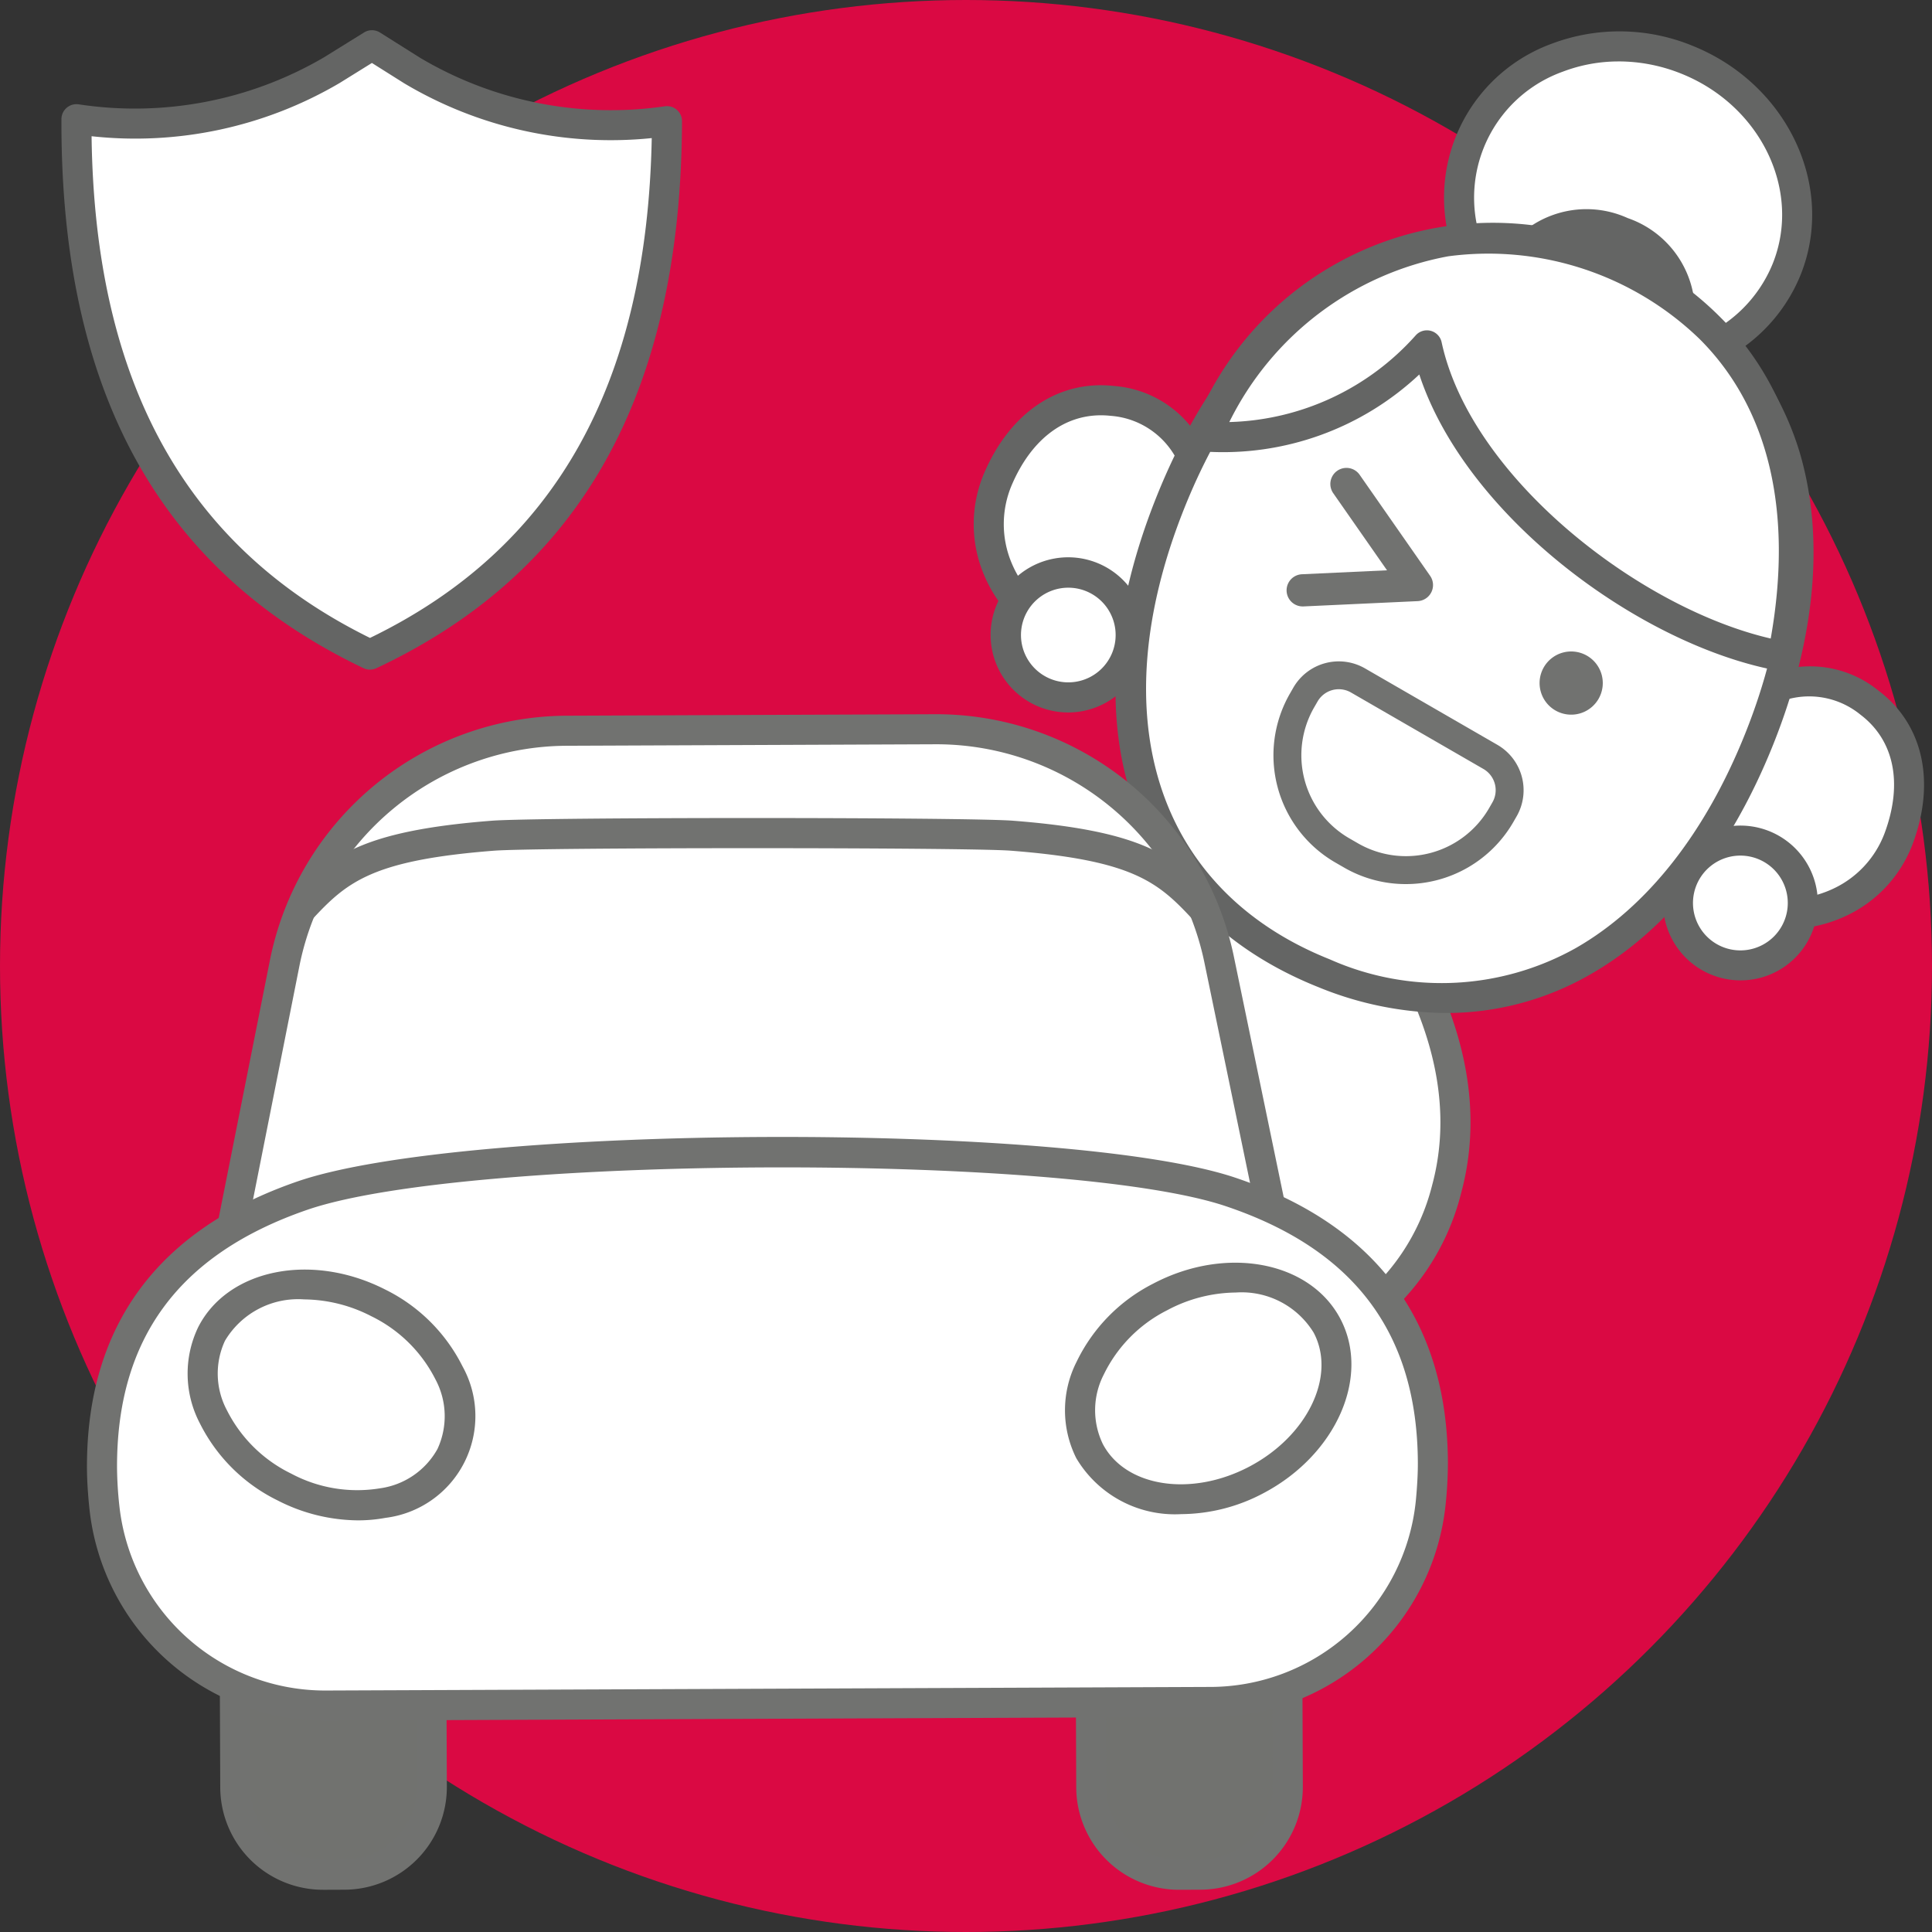 <svg xmlns="http://www.w3.org/2000/svg" width="90" height="90" viewBox="0 0 90 90"><rect x="0" y="0" width="90" height="90" fill="#333333" stroke="none"/><g id="Livello_2" data-name="Livello 2"><g id="Narrative"><g id="iconGuidaConPrudenzaNarrative"><circle cx="45" cy="45" r="45" fill="#da0943"/><path d="M65.325,44.087c-2.21-3.808-9.933-1.205-13.436.089,0,0-5.223,5.495-5.72,5.495-.497,0,3.675,16.885,3.675,16.885l13.395-5.072C64.945,60.513,71.215,54.24,65.325,44.087Z" fill="#fff"/><path d="M49.845,67.256a.7.7,0,0,1-.68-.532C45.028,49.98,45.346,49.575,45.601,49.249a.75.75,0,0,1,.369-.248,68.866,68.866,0,0,0,5.412-5.308.705.705,0,0,1,.266-.174c2.883-1.064,11.659-4.305,14.283.216v0c2.414,4.162,3.133,8.146,2.135,11.841a11.306,11.306,0,0,1-4.479,6.515.753.753,0,0,1-.099.046L50.093,67.21A.702.702,0,0,1,49.845,67.256Zm-3-17.178c.194,1.771,2.126,9.984,3.491,15.543l12.601-4.771a10.029,10.029,0,0,0,3.777-5.638c.897-3.321.227-6.946-1.994-10.774v0c-1.341-2.308-5.523-2.194-12.436.338A52.986,52.986,0,0,1,46.845,50.078Zm-.695-1.106h0Zm.003-.001-.002.001Zm.002,0h0Zm.006,0h0Zm.002,0h0Zm.003,0h0Zm.002,0h0Zm.003,0h0Z" fill="#717270"/><ellipse cx="75.848" cy="9.585" rx="7.331" ry="7.952" transform="translate(38.86 76.493) rotate(-68.267)" fill="#fff"/><path d="M76.286,17.709a9.208,9.208,0,0,1-3.411-.663,8.947,8.947,0,0,1-4.801-4.425A7.634,7.634,0,0,1,72.295,2.033a8.95,8.95,0,0,1,6.527.091c4.432,1.767,6.703,6.55,5.063,10.665a7.7,7.7,0,0,1-4.483,4.348A8.706,8.706,0,0,1,76.286,17.709Zm-.876-14.847a7.298,7.298,0,0,0-2.615.479,6.235,6.235,0,0,0-3.458,8.675,7.736,7.736,0,0,0,9.565,3.813A6.316,6.316,0,0,0,82.585,12.27c1.354-3.397-.566-7.365-4.28-8.845A7.82,7.82,0,0,0,75.41,2.861Z" fill="#646564"/><ellipse cx="74.204" cy="14.233" rx="3.685" ry="4.157" transform="translate(33.507 77.892) rotate(-68.267)" fill="#646564"/><path d="M74.533,18.686a5.272,5.272,0,0,1-1.953-.379,4.644,4.644,0,0,1-2.888-5.872,4.643,4.643,0,0,1,6.135-2.275,4.646,4.646,0,0,1,2.889,5.872v0A4.403,4.403,0,0,1,74.533,18.686Zm-.666-7.507a2.999,2.999,0,0,0-2.874,1.774,3.251,3.251,0,0,0,2.105,4.053A3.251,3.251,0,0,0,77.415,15.513,3.251,3.251,0,0,0,75.31,11.46,3.894,3.894,0,0,0,73.867,11.179ZM78.065,15.772h0Z" fill="#646564"/><path d="M55.684,21.747c-.577-3.057-6.665-5.318-9.191.559a5.623,5.623,0,0,0,5.913,7.664Z" fill="#fff"/><path d="M51.719,30.712a6.329,6.329,0,0,1-2.342-.449,6.428,6.428,0,0,1-3.541-3.491,6.052,6.052,0,0,1,.014-4.742c1.213-2.819,3.461-4.335,6.041-4.05a5.051,5.051,0,0,1,4.481,3.637.697.697,0,0,1-.037.389l-3.277,8.223a.701.701,0,0,1-.563.436A6.344,6.344,0,0,1,51.719,30.712ZM51.283,19.346c-1.759,0-3.253,1.157-4.146,3.236a4.661,4.661,0,0,0-.008,3.653,5.022,5.022,0,0,0,2.766,2.727,4.903,4.903,0,0,0,2.022.346l3.036-7.616a3.779,3.779,0,0,0-3.216-2.321A4.096,4.096,0,0,0,51.283,19.346Z" fill="#646564"/><circle cx="49.765" cy="29.582" r="2.905" fill="#fff"/><path d="M49.766,33.189a3.614,3.614,0,1,1,1.424-.295A3.604,3.604,0,0,1,49.766,33.189Zm.003-5.812a2.205,2.205,0,1,0,2.045,3.022v-0A2.205,2.205,0,0,0,49.769,27.377Z" fill="#646564"/><path d="M82.171,32.305c2.522-1.822,8.496.725,6.286,6.728a5.623,5.623,0,0,1-9.564,1.494Z" fill="#fff"/><path d="M83.26,43.277a6.408,6.408,0,0,1-2.368-.452,6.332,6.332,0,0,1-2.538-1.853.698.698,0,0,1-.11-.704l3.278-8.223a.705.705,0,0,1,.24-.308,5.051,5.051,0,0,1,5.754.442c2.062,1.563,2.658,4.215,1.599,7.095a6.05,6.05,0,0,1-3.25,3.451A6.401,6.401,0,0,1,83.26,43.277ZM79.704,40.384a4.936,4.936,0,0,0,1.705,1.14,5.015,5.015,0,0,0,3.885-.077A4.658,4.658,0,0,0,87.8,38.791c.849-2.305.437-4.308-1.13-5.496a3.775,3.775,0,0,0-3.93-.527Z" fill="#646564"/><circle cx="81.077" cy="42.063" r="2.905" fill="#fff"/><path d="M81.072,45.669a3.605,3.605,0,1,1,3.354-2.271A3.589,3.589,0,0,1,81.072,45.669Zm.005-5.812a2.208,2.208,0,1,0,.817.158A2.207,2.207,0,0,0,81.077,39.857Z" fill="#646564"/><ellipse cx="68.236" cy="28.92" rx="17.678" ry="14.779" transform="translate(16.106 81.598) rotate(-68.267)" fill="#fff"/><path d="M67.35,47.19a15.958,15.958,0,0,1-5.918-1.198C52.562,42.457,49.659,33.719,53.856,23.188,58.054,12.658,66.172,8.312,75.041,11.848A14.161,14.161,0,0,1,83.82,21.02c1.187,3.962.771,8.676-1.205,13.632-1.976,4.955-4.915,8.663-8.503,10.723A13.439,13.439,0,0,1,67.35,47.19ZM69.163,12.062c-5.895,0-11.008,4.124-14.006,11.644-3.878,9.729-1.274,17.77,6.792,20.985A12.805,12.805,0,0,0,73.415,44.16c3.312-1.9,6.043-5.368,7.899-10.027h0c1.857-4.659,2.26-9.055,1.165-12.711a12.808,12.808,0,0,0-7.956-8.273A14.452,14.452,0,0,0,69.163,12.062Z" fill="#646564"/><path d="M74.471,32.548a1.472,1.472,0,1,0-2.006.552,1.472,1.472,0,0,0,2.006-.552" fill="#717270"/><path d="M65.485,41.184a5.73,5.73,0,0,1-2.875-.771l-.404-.233a5.768,5.768,0,0,1-2.11-7.881l.156-.272a2.444,2.444,0,0,1,3.331-.893l6.174,3.565a2.442,2.442,0,0,1,.893,3.33l-.157.272A5.775,5.775,0,0,1,65.485,41.184Zm-3.119-9.077a1.141,1.141,0,0,0-.988.569l-.157.272a4.469,4.469,0,0,0,1.636,6.105l.404.233h0a4.474,4.474,0,0,0,6.105-1.636l.156-.272a1.14,1.14,0,0,0-.416-1.555l-6.174-3.565A1.131,1.131,0,0,0,62.366,32.107Z" fill="#717270"/><path d="M60.68,28.25a.75.75,0,0,1-.034-1.499l3.967-.184-2.514-3.604a.75.75,0,0,1,1.23-.858l3.292,4.72a.75.75,0,0,1-.58,1.178l-5.325.247Z" fill="#717270"/><path d="M56.194,20.339a12.673,12.673,0,0,0,10.276-4.251c1.434,6.668,9.899,13.3,16.572,14.485C86.441,13.779,72.598,10.18,67.327,11.253A14.975,14.975,0,0,0,56.194,20.339Z" fill="#fff"/><path d="M83.043,31.273a.699.699,0,0,1-.123-.011c-6.437-1.143-14.61-7.154-16.804-13.817a13.354,13.354,0,0,1-9.966,3.593.701.701,0,0,1-.616-.932A14.955,14.955,0,0,1,80.166,14.805c2.574,2.571,5.28,7.417,3.562,15.906A.701.701,0,0,1,83.043,31.273ZM66.471,15.388a.691.691,0,0,1,.181.024.701.701,0,0,1,.504.529c1.347,6.267,9.165,12.379,15.331,13.804,1.048-5.921-.091-10.734-3.31-13.949a14.158,14.158,0,0,0-11.71-3.857,14.275,14.275,0,0,0-10.201,7.722,12.055,12.055,0,0,0,8.686-4.042A.698.698,0,0,1,66.471,15.388Z" fill="#646564"/><path d="M43.594,33.971l-17.226.07A13.414,13.414,0,0,0,13.265,44.841L10.704,57.732l48.746-.198L56.784,44.664A13.414,13.414,0,0,0,43.594,33.971Z" fill="#fff"/><path d="M10.704,58.433a.7.7,0,0,1-.687-.837L12.579,44.705A14.159,14.159,0,0,1,26.365,33.341L43.591,33.271h.057A14.161,14.161,0,0,1,57.47,44.522l2.666,12.871a.7.7,0,0,1-.683.842L10.707,58.433ZM43.597,34.671l-17.227.07A12.754,12.754,0,0,0,13.952,44.978L11.558,57.029l47.033-.191L56.099,44.806A12.757,12.757,0,0,0,43.648,34.671l-.051 0Z" fill="#717270"/><path d="M56.062,42.339c-1.699-1.832-3.009-2.951-8.927-3.41-2.09-.162-22.075-.162-24.165,0-5.918.459-7.228,1.577-8.927,3.41" fill="#fff"/><path d="M56.062,43.04a.702.702,0,0,1-.514-.224c-1.614-1.742-2.804-2.749-8.467-3.188-2.023-.156-22.033-.156-24.057,0-5.663.44-6.853,1.447-8.468,3.188a.7.7,0,0,1-1.026-.952c1.798-1.939,3.214-3.153,9.386-3.632,2.155-.167,22.118-.167,24.272,0,6.172.479,7.588,1.692,9.387,3.632a.701.701,0,0,1-.514,1.176Z" fill="#717270"/><path d="M10.953,75.269H20.109a0,0,0,0,1,0,0v7.977a4.086,4.086,0,0,1-4.086,4.086h-.985a4.086,4.086,0,0,1-4.086-4.086V75.269a0,0,0,0,1,0,0Z" transform="translate(-0.33 0.064) rotate(-0.233)" fill="#71726f"/><path d="M15.044,88.033a4.786,4.786,0,0,1-4.784-4.766L10.228,75.291a.7.7,0,0,1,.697-.703l9.156-.038a.634.634,0,0,1,.496.203.701.701,0,0,1,.207.494l.032,7.978a4.785,4.785,0,0,1-4.766,4.805l-.985.004ZM11.631,75.985l.03,7.276a3.361,3.361,0,0,0,1.001,2.39,3.42,3.42,0,0,0,2.398.981l.985-.004a3.384,3.384,0,0,0,3.372-3.398l-.029-7.277Z" fill="#717270"/><path d="M50.827,75.269h9.156a0,0,0,0,1,0,0v7.977a4.086,4.086,0,0,1-4.086,4.086h-.985a4.086,4.086,0,0,1-4.086-4.086V75.269a0,0,0,0,1,0,0Z" transform="translate(-0.33 0.226) rotate(-0.233)" fill="#71726f"/><path d="M54.919,88.033a4.786,4.786,0,0,1-4.784-4.766L50.103,75.291a.701.701,0,0,1,.697-.703l9.156-.038a.611.611,0,0,1,.496.203.701.701,0,0,1,.207.494l.032,7.978A4.785,4.785,0,0,1,55.925,88.029l-.984.004ZM51.506,75.985l.029,7.276A3.386,3.386,0,0,0,54.919,86.633h.016l.984-.004A3.384,3.384,0,0,0,59.291,83.23l-.029-7.277Z" fill="#717270"/><path d="M56.314,79.284a10.392,10.392,0,0,0,10.336-9.298c.067-.688.101-1.316.099-1.845-.014-3.565-.88-9.74-9.424-12.616-7.528-2.534-35.746-2.419-43.253.176-8.52,2.945-9.335,9.127-9.321,12.692.002.529.041,1.157.114,1.844a10.392,10.392,0,0,0,10.412,9.214Z" fill="#fff"/><path d="M15.233,80.151a11.04,11.04,0,0,1-11.064-9.84c-.076-.713-.115-1.357-.118-1.915C4.025,61.789,7.319,57.295,13.844,55.04c7.751-2.681,35.935-2.794,43.705-.178,6.542,2.202,9.873,6.669,9.9,13.276a19.112,19.112,0,0,1-.103,1.916,11.04,11.04,0,0,1-11.03,9.93l-41.036.167ZM36.451,54.381c-9.099,0-18.349.668-22.15,1.981-5.979,2.067-8.874,6.002-8.849,12.028A17.663,17.663,0,0,0,5.562,70.163,9.643,9.643,0,0,0,15.233,78.751h.041l41.036-.167a9.645,9.645,0,0,0,9.644-8.666c.063-.655.097-1.269.095-1.773-.024-6.026-2.951-9.938-8.947-11.956C53.503,54.978,45.044,54.381,36.451,54.381Z" fill="#717270"/><ellipse cx="15.43" cy="64.979" rx="4.815" ry="6.254" transform="translate(-49.476 49.243) rotate(-63.014)" fill="#fff"/><path d="M16.672,70.824a8.31,8.31,0,0,1-3.745-.931A7.963,7.963,0,0,1,9.312,66.307a4.991,4.991,0,0,1-.079-4.483c1.379-2.71,5.282-3.496,8.699-1.759a7.963,7.963,0,0,1,3.615,3.587A4.777,4.777,0,0,1,17.955,70.708,6.984,6.984,0,0,1,16.672,70.824Zm-2.5-10.293A3.963,3.963,0,0,0,10.48,62.458a3.63,3.63,0,0,0,.096,3.247A6.558,6.558,0,0,0,13.563,68.646a6.529,6.529,0,0,0,4.134.686,3.625,3.625,0,0,0,2.682-1.832h0a3.63,3.63,0,0,0-.096-3.247,6.561,6.561,0,0,0-2.987-2.939A6.94,6.94,0,0,0,14.172,60.531Z" fill="#717270"/><ellipse cx="56.287" cy="64.678" rx="6.254" ry="4.815" transform="translate(-23.685 33.759) rotate(-27.83)" fill="#fff"/><path d="M55.032,70.534a5.338,5.338,0,0,1-4.896-2.609,4.992,4.992,0,0,1,.014-4.484,7.958,7.958,0,0,1,3.562-3.64c3.394-1.79,7.307-1.057,8.725,1.63,1.419,2.689-.185,6.333-3.575,8.124A8.251,8.251,0,0,1,55.032,70.534Zm2.533-10.323a6.912,6.912,0,0,0-3.199.828,6.559,6.559,0,0,0-2.943,2.983,3.627,3.627,0,0,0-.048,3.248c1.059,2.006,4.124,2.478,6.832,1.046,2.708-1.43,4.05-4.226,2.991-6.231A3.933,3.933,0,0,0,57.565,60.211Z" fill="#717270"/><path d="M17.328,2.108,19.195,3.284A18.133,18.133,0,0,0,31.07,5.644h0C31.023,19.994,24.878,26.903,17.234,30.494l0,0,0,0,0,0,0,0C9.614,26.853,3.515,19.903,3.563,5.553h0A18.133,18.133,0,0,0,15.453,3.271l1.875-1.164Z" fill="#fff"/><path d="M17.234,31.194a.696.696,0,0,1-.302-.069C7.423,26.581,2.821,18.216,2.862,5.55a.7.7,0,0,1,.802-.69A17.441,17.441,0,0,0,15.084,2.676L16.959,1.513a.698.698,0,0,1,.742.002l1.867,1.176A17.416,17.416,0,0,0,30.973,4.951a.7.7,0,0,1,.798.696c-.042,12.666-4.7,21-14.239,25.481A.704.704,0,0,1,17.234,31.194ZM4.266,6.346c.148,11.493,4.397,19.147,12.97,23.371,8.602-4.167,12.901-11.792,13.125-23.284A18.792,18.792,0,0,1,18.822,3.876L17.325,2.933l-1.502.933A18.776,18.776,0,0,1,4.266,6.346Z" fill="#646564"/></g></g></g></svg>